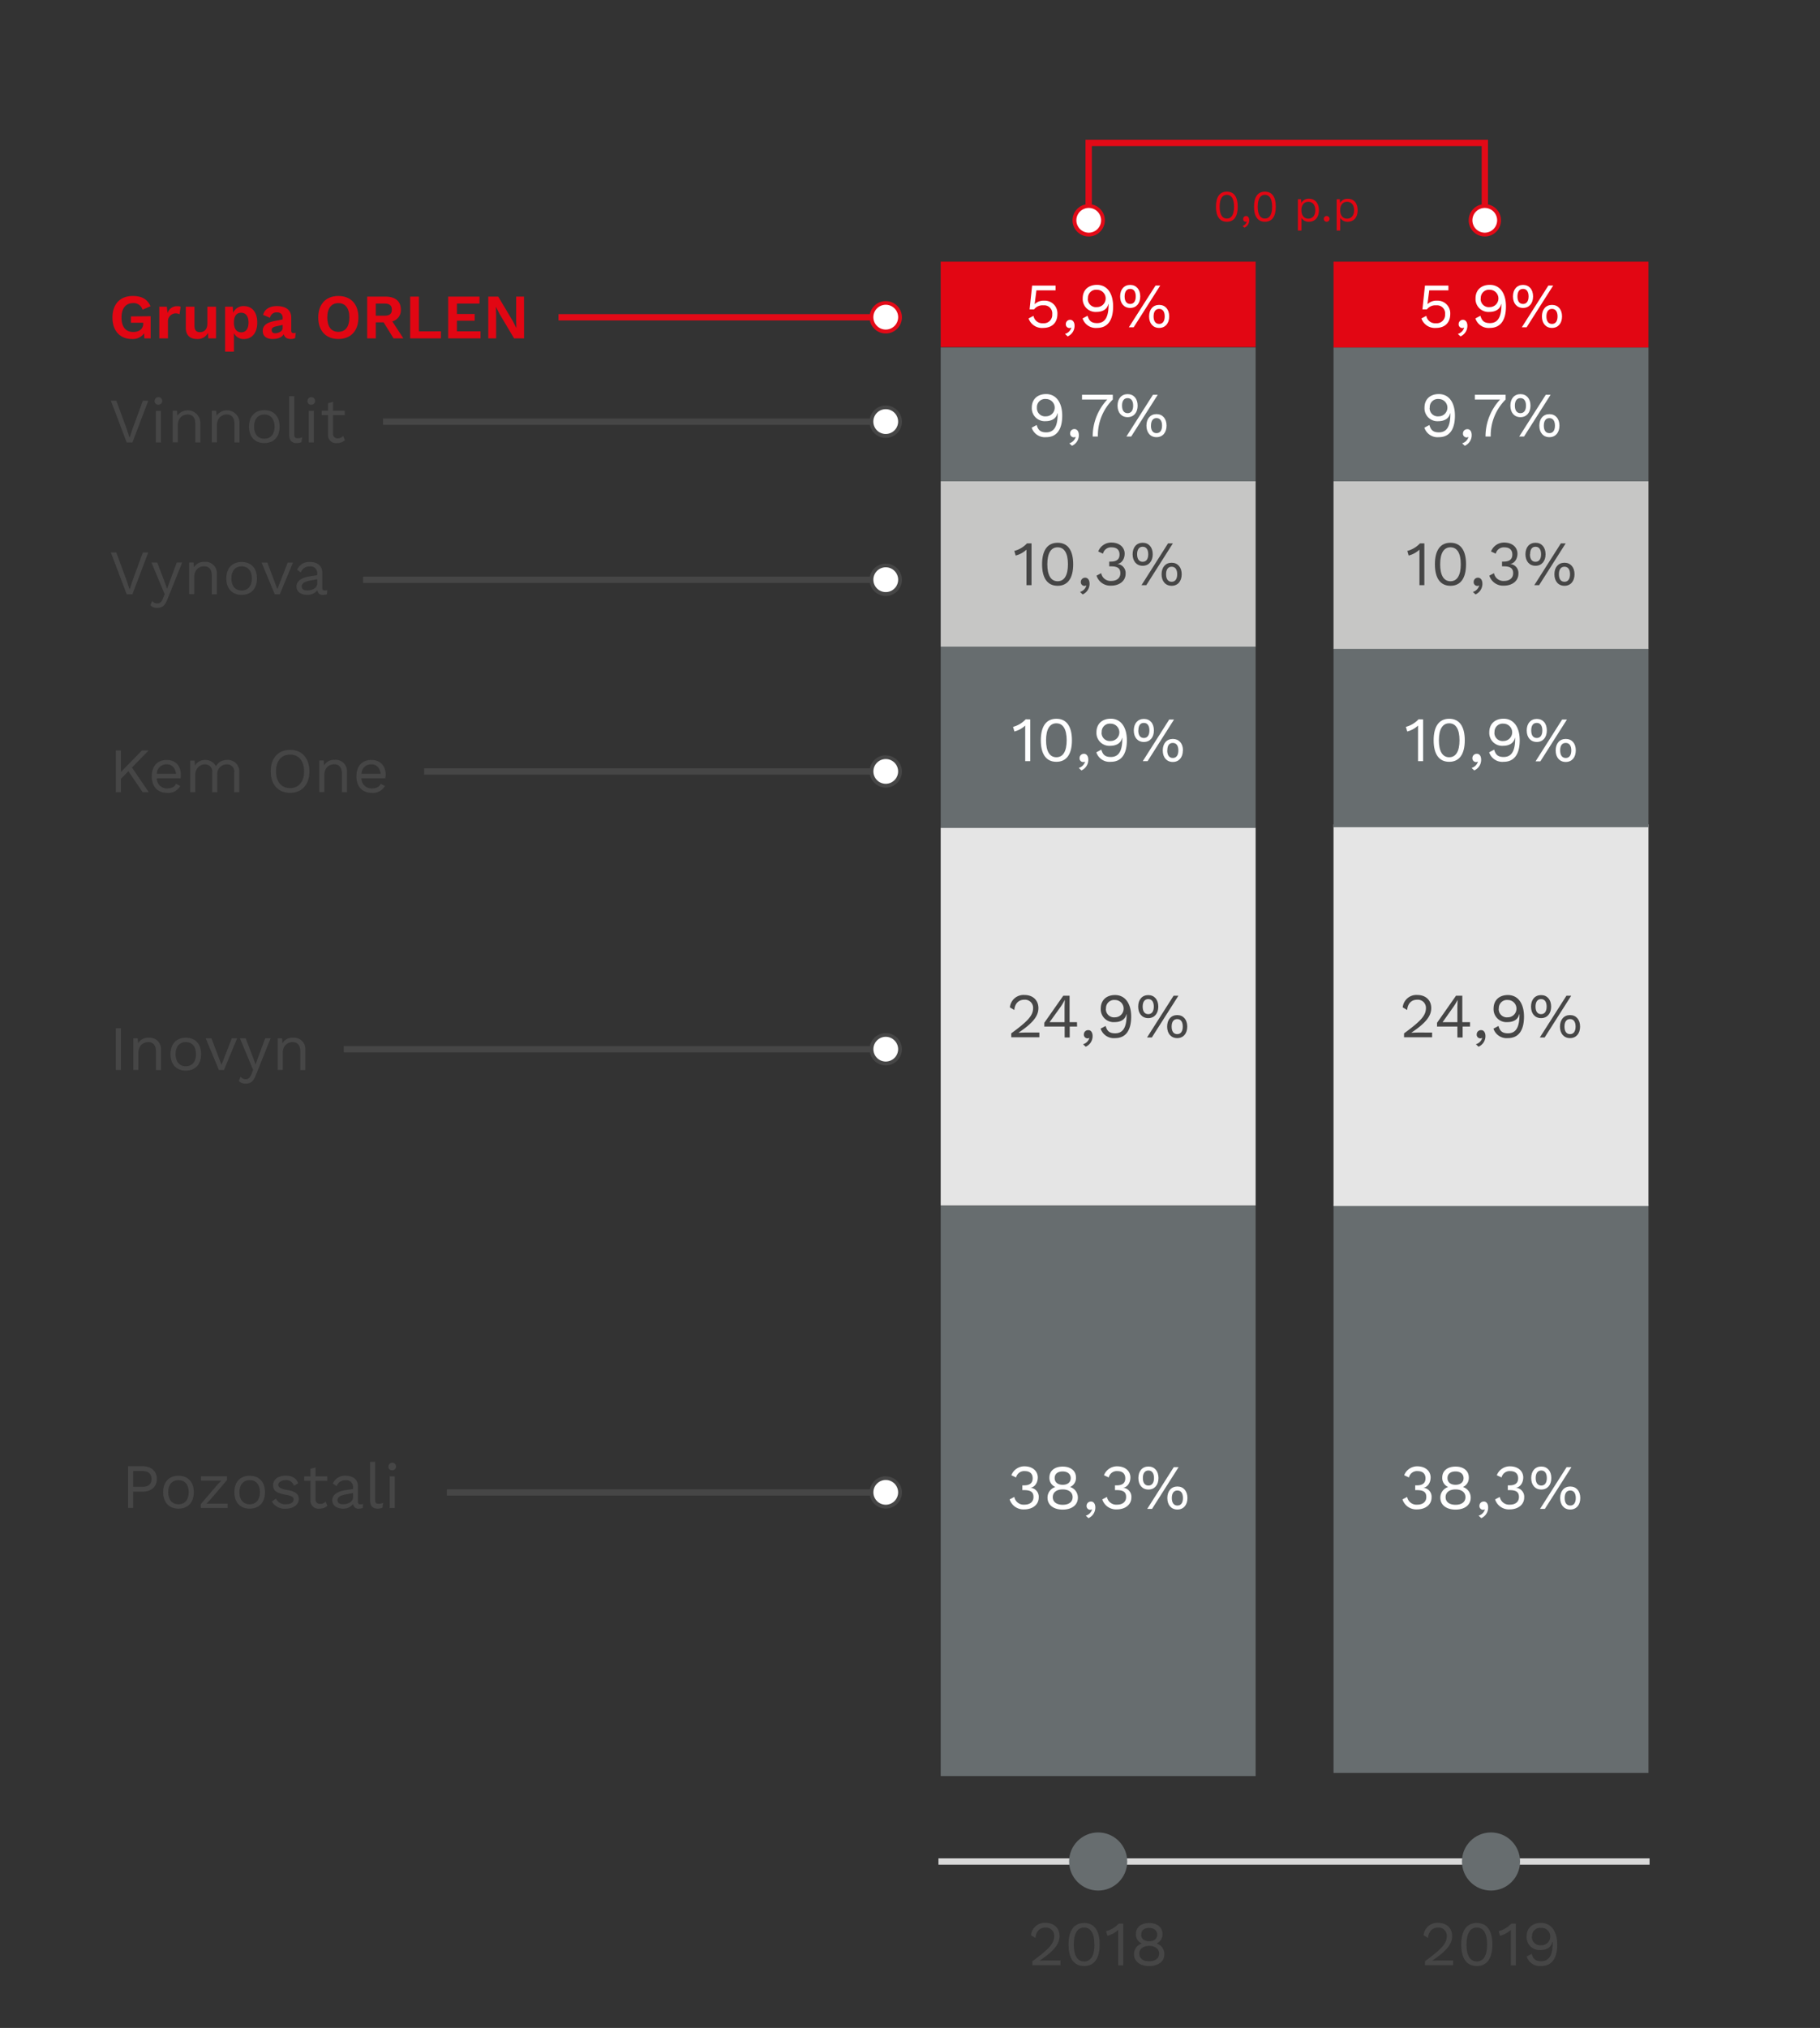 <?xml version="1.0" encoding="UTF-8"?> <svg xmlns="http://www.w3.org/2000/svg" viewBox="0 0 575.7 641.31"><rect x="0" y="0" width="575.7" height="641.31" fill="#333333" stroke="none"/><defs><style>.cls-1{fill:#464646;}.cls-10,.cls-2,.cls-8{fill:none;stroke-miterlimit:10;stroke-width:2px;}.cls-2{stroke:#d9d9d9;}.cls-3{fill:#676d6f;}.cls-4{fill:#e5e5e5;}.cls-5{fill:#c6c6c5;}.cls-6{fill:#e20613;}.cls-7{fill:#fff;}.cls-8{stroke:#e20a17;}.cls-9{fill:#e20a17;}.cls-10{stroke:#464646;}</style></defs><g id="Layer_2" data-name="Layer 2"><path class="cls-1" d="M326.55,620.23c5.28-3.88,6.92-5.63,6.92-8a2.57,2.57,0,0,0-2.8-2.65c-1.82,0-3,1.28-3.14,3.27l-1.4-.85a4.33,4.33,0,0,1,4.6-3.92c2.7,0,4.42,1.7,4.42,4.15s-1.6,4.66-6.32,7.8v0c.44,0,1.58-.06,2-.06h4.62v1.5h-8.88Z"></path><path class="cls-1" d="M338,614.93c0-4.43,1.72-6.81,4.92-6.81s4.92,2.38,4.92,6.81-1.72,6.8-4.92,6.8S338,619.35,338,614.93Zm8.18,0c0-3.49-1.14-5.37-3.26-5.37s-3.26,1.88-3.26,5.37,1.14,5.36,3.26,5.36S346.21,618.41,346.21,614.93Z"></path><path class="cls-1" d="M355.31,608.32v13.21h-1.6v-9.68c0-.45,0-1,0-1.55a7.65,7.65,0,0,1-3.42,1.86l-.42-1.46a8.39,8.39,0,0,0,4-2.38Z"></path><path class="cls-1" d="M367.71,611.6a3.1,3.1,0,0,1-1.86,3v0a3.48,3.48,0,0,1,2.46,3.38c0,2.3-1.9,3.76-4.8,3.76s-4.8-1.46-4.8-3.76a3.49,3.49,0,0,1,2.48-3.38v0a3.1,3.1,0,0,1-1.88-3c0-2.14,1.66-3.46,4.2-3.46S367.71,609.46,367.71,611.6Zm-1.06,6.21c0-1.52-1.24-2.44-3.14-2.44s-3.14.92-3.14,2.44,1.22,2.42,3.14,2.42S366.65,619.31,366.65,617.81Zm-5.68-6c0,1.29,1,2.09,2.54,2.09s2.54-.8,2.54-2.09-1-2.13-2.54-2.13S361,610.42,361,611.77Z"></path><line class="cls-2" x1="296.85" y1="588.68" x2="521.79" y2="588.68"></line><path class="cls-1" d="M450.74,620.23c5.28-3.88,6.92-5.63,6.92-8a2.57,2.57,0,0,0-2.8-2.65c-1.82,0-3,1.28-3.14,3.27l-1.4-.85a4.33,4.33,0,0,1,4.6-3.92c2.7,0,4.42,1.7,4.42,4.15s-1.6,4.66-6.32,7.8v0c.44,0,1.58-.06,2-.06h4.62v1.5h-8.88Z"></path><path class="cls-1" d="M462.22,614.93c0-4.43,1.72-6.81,4.92-6.81s4.92,2.38,4.92,6.81-1.72,6.8-4.92,6.8S462.22,619.35,462.22,614.93Zm8.18,0c0-3.49-1.14-5.37-3.26-5.37s-3.26,1.88-3.26,5.37,1.14,5.36,3.26,5.36S470.4,618.41,470.4,614.93Z"></path><path class="cls-1" d="M479.5,608.32v13.21h-1.6v-9.68c0-.45,0-1,0-1.55a7.65,7.65,0,0,1-3.42,1.86l-.42-1.46a8.39,8.39,0,0,0,4-2.38Z"></path><path class="cls-1" d="M492.58,614.93c0,4.42-1.76,6.8-5.08,6.8a4.38,4.38,0,0,1-4.58-3l1.58-.84c.42,1.38,1,2.32,3,2.32,2.76,0,3.64-2.3,3.64-5.84v-.18H491c-.42,1.92-2.2,2.48-3.68,2.48a4.08,4.08,0,0,1-4.42-4.29c0-2.62,1.76-4.28,4.54-4.28C490.8,608.12,492.58,610.92,492.58,614.93Zm-8-2.5a2.58,2.58,0,0,0,2.88,2.72,2.75,2.75,0,1,0,0-5.49A2.58,2.58,0,0,0,484.62,612.43Z"></path><circle class="cls-3" cx="347.37" cy="588.68" r="9.19"></circle><circle class="cls-3" cx="471.63" cy="588.68" r="9.19"></circle><rect class="cls-3" x="297.56" y="109.89" width="99.62" height="42.31"></rect><rect class="cls-3" x="297.56" y="381.39" width="99.62" height="180.27"></rect><rect class="cls-4" x="297.56" y="261.75" width="99.62" height="119.5"></rect><rect class="cls-3" x="297.56" y="204.49" width="99.62" height="57.26"></rect><rect class="cls-5" x="297.56" y="152.21" width="99.62" height="52.28"></rect><rect class="cls-6" x="297.56" y="82.75" width="99.62" height="27.01"></rect><rect class="cls-3" x="421.82" y="380.86" width="99.62" height="179.81"></rect><rect class="cls-4" x="421.82" y="260.71" width="99.62" height="120.68"></rect><rect class="cls-3" x="421.82" y="205.02" width="99.62" height="56.57"></rect><rect class="cls-5" x="421.82" y="152.21" width="99.62" height="53"></rect><rect class="cls-3" x="421.82" y="109.89" width="99.62" height="42.31"></rect><rect class="cls-6" x="421.82" y="82.75" width="99.62" height="27.14"></rect><path class="cls-7" d="M325.89,227.5v13.21h-1.6V231c0-.44,0-1,0-1.55a7.67,7.67,0,0,1-3.42,1.87l-.42-1.46a8.42,8.42,0,0,0,4-2.39Z"></path><path class="cls-7" d="M329.23,234.11c0-4.42,1.72-6.81,4.92-6.81s4.92,2.39,4.92,6.81-1.72,6.8-4.92,6.8S329.23,238.53,329.23,234.11Zm8.18,0c0-3.48-1.14-5.37-3.26-5.37s-3.26,1.89-3.26,5.37,1.14,5.36,3.26,5.36S337.41,237.59,337.41,234.11Z"></path><path class="cls-7" d="M344.25,240.25a3.64,3.64,0,0,1-2.18,3.38l-.84-.78a2.89,2.89,0,0,0,2-2l-.08,0a.82.82,0,0,1-.56.14,1.16,1.16,0,0,1-1.1-1.26,1.33,1.33,0,0,1,1.3-1.34C343.69,238.31,344.25,239.11,344.25,240.25Z"></path><path class="cls-7" d="M356.45,234.11c0,4.42-1.76,6.8-5.08,6.8a4.38,4.38,0,0,1-4.58-3l1.58-.84c.42,1.38,1,2.32,3,2.32,2.76,0,3.64-2.3,3.64-5.84v-.18h-.08c-.42,1.92-2.2,2.48-3.68,2.48a4.08,4.08,0,0,1-4.42-4.28c0-2.62,1.76-4.29,4.54-4.29C354.67,227.3,356.45,230.1,356.45,234.11Zm-8-2.5a2.58,2.58,0,0,0,2.88,2.72,2.74,2.74,0,1,0,0-5.48A2.57,2.57,0,0,0,348.49,231.61Z"></path><path class="cls-7" d="M365,231c0,2.2-1.24,3.64-3.18,3.64s-3.18-1.44-3.18-3.64,1.24-3.65,3.18-3.65S365,228.74,365,231Zm-4.94,0c0,1.5.62,2.38,1.76,2.38s1.76-.88,1.76-2.38-.62-2.39-1.76-2.39S360.09,229.44,360.09,231Zm9.78-3.45h1.52L363,240.71h-1.52Zm4.32,9.77c0,2.2-1.24,3.64-3.18,3.64s-3.18-1.44-3.18-3.64,1.24-3.64,3.18-3.64S374.19,235.07,374.19,237.27Zm-4.94,0c0,1.5.62,2.38,1.76,2.38s1.76-.88,1.76-2.38-.62-2.38-1.76-2.38S369.25,235.77,369.25,237.27Z"></path><path class="cls-7" d="M450.15,227.5v13.21h-1.6V231c0-.44,0-1,0-1.55a7.67,7.67,0,0,1-3.42,1.87l-.42-1.46a8.42,8.42,0,0,0,4-2.39Z"></path><path class="cls-7" d="M453.49,234.11c0-4.42,1.72-6.81,4.92-6.81s4.92,2.39,4.92,6.81-1.72,6.8-4.92,6.8S453.49,238.53,453.49,234.11Zm8.18,0c0-3.48-1.14-5.37-3.26-5.37s-3.26,1.89-3.26,5.37,1.14,5.36,3.26,5.36S461.67,237.59,461.67,234.11Z"></path><path class="cls-7" d="M468.51,240.25a3.64,3.64,0,0,1-2.18,3.38l-.84-.78a2.89,2.89,0,0,0,2-2l-.08,0a.82.82,0,0,1-.56.14,1.16,1.16,0,0,1-1.1-1.26,1.33,1.33,0,0,1,1.3-1.34C468,238.31,468.51,239.11,468.51,240.25Z"></path><path class="cls-7" d="M480.71,234.11c0,4.42-1.76,6.8-5.08,6.8a4.38,4.38,0,0,1-4.58-3l1.58-.84c.42,1.38,1,2.32,3,2.32,2.76,0,3.64-2.3,3.64-5.84v-.18h-.08c-.42,1.92-2.2,2.48-3.68,2.48a4.08,4.08,0,0,1-4.42-4.28c0-2.62,1.76-4.29,4.54-4.29C478.93,227.3,480.71,230.1,480.71,234.11Zm-8-2.5a2.58,2.58,0,0,0,2.88,2.72,2.74,2.74,0,1,0,0-5.48A2.57,2.57,0,0,0,472.75,231.61Z"></path><path class="cls-7" d="M489.29,231c0,2.2-1.24,3.64-3.18,3.64s-3.18-1.44-3.18-3.64,1.24-3.65,3.18-3.65S489.29,228.74,489.29,231Zm-4.94,0c0,1.5.62,2.38,1.76,2.38s1.76-.88,1.76-2.38-.62-2.39-1.76-2.39S484.35,229.44,484.35,231Zm9.78-3.45h1.52l-8.4,13.21h-1.52Zm4.32,9.77c0,2.2-1.24,3.64-3.18,3.64s-3.18-1.44-3.18-3.64,1.24-3.64,3.18-3.64S498.45,235.07,498.45,237.27Zm-4.94,0c0,1.5.62,2.38,1.76,2.38s1.76-.88,1.76-2.38-.62-2.38-1.76-2.38S493.51,235.77,493.51,237.27Z"></path><path class="cls-1" d="M326.29,171.84v13.21h-1.6v-9.69c0-.44,0-1,0-1.54a7.75,7.75,0,0,1-3.42,1.86l-.42-1.46a8.39,8.39,0,0,0,4-2.38Z"></path><path class="cls-1" d="M329.63,178.44c0-4.42,1.72-6.8,4.92-6.8s4.92,2.38,4.92,6.8-1.72,6.81-4.92,6.81S329.63,182.86,329.63,178.44Zm8.18,0c0-3.48-1.14-5.36-3.26-5.36s-3.26,1.88-3.26,5.36,1.14,5.37,3.26,5.37S337.81,181.92,337.81,178.44Z"></path><path class="cls-1" d="M344.65,184.59a3.64,3.64,0,0,1-2.18,3.38l-.84-.78a2.89,2.89,0,0,0,2-2l-.08-.05a.76.76,0,0,1-.56.15,1.17,1.17,0,0,1-1.1-1.27,1.33,1.33,0,0,1,1.3-1.33C344.09,182.65,344.65,183.44,344.65,184.59Z"></path><path class="cls-1" d="M355.75,175.08c0,1.88-1.16,3.26-2.48,3.26v0a2.86,2.86,0,0,1,2.78,3.12c0,2.15-1.82,3.75-4.64,3.75a4.57,4.57,0,0,1-4.56-3.17l1.48-.78a3,3,0,0,0,3.2,2.45c1.86,0,2.88-1.05,2.86-2.45,0-1.62-1-2.16-3-2.16h-.52v-1.5h.52c1.78,0,2.72-.7,2.74-2.18s-.86-2.32-2.44-2.32a2.6,2.6,0,0,0-2.8,2l-1.5-.7a4.4,4.4,0,0,1,4.28-2.82C354.33,171.64,355.75,173.26,355.75,175.08Z"></path><path class="cls-1" d="M364.63,175.28c0,2.2-1.24,3.64-3.18,3.64s-3.18-1.44-3.18-3.64,1.24-3.64,3.18-3.64S364.63,173.08,364.63,175.28Zm-4.94,0c0,1.5.62,2.38,1.76,2.38s1.76-.88,1.76-2.38-.62-2.38-1.76-2.38S359.69,173.78,359.69,175.28Zm9.78-3.44H371l-8.4,13.21h-1.52Zm4.32,9.76c0,2.21-1.24,3.65-3.18,3.65s-3.18-1.44-3.18-3.65,1.24-3.64,3.18-3.64S373.79,179.4,373.79,181.6Zm-4.94,0c0,1.5.62,2.38,1.76,2.38s1.76-.88,1.76-2.38-.62-2.38-1.76-2.38S368.85,180.1,368.85,181.6Z"></path><path class="cls-1" d="M450.55,171.84v13.21H449v-9.69c0-.44,0-1,0-1.54a7.75,7.75,0,0,1-3.42,1.86l-.42-1.46a8.39,8.39,0,0,0,4-2.38Z"></path><path class="cls-1" d="M453.89,178.44c0-4.42,1.72-6.8,4.92-6.8s4.92,2.38,4.92,6.8-1.72,6.81-4.92,6.81S453.89,182.86,453.89,178.44Zm8.18,0c0-3.48-1.14-5.36-3.26-5.36s-3.26,1.88-3.26,5.36,1.14,5.37,3.26,5.37S462.07,181.92,462.07,178.44Z"></path><path class="cls-1" d="M468.91,184.59a3.64,3.64,0,0,1-2.18,3.38l-.84-.78a2.89,2.89,0,0,0,2-2l-.08-.05a.76.76,0,0,1-.56.15,1.17,1.17,0,0,1-1.1-1.27,1.33,1.33,0,0,1,1.3-1.33C468.35,182.65,468.91,183.44,468.91,184.59Z"></path><path class="cls-1" d="M480,175.08c0,1.88-1.16,3.26-2.48,3.26v0a2.86,2.86,0,0,1,2.78,3.12c0,2.15-1.82,3.75-4.64,3.75a4.57,4.57,0,0,1-4.56-3.17l1.48-.78a3,3,0,0,0,3.2,2.45c1.86,0,2.88-1.05,2.86-2.45,0-1.62-1-2.16-3-2.16h-.52v-1.5h.52c1.78,0,2.72-.7,2.74-2.18s-.86-2.32-2.44-2.32a2.6,2.6,0,0,0-2.8,2l-1.5-.7a4.4,4.4,0,0,1,4.28-2.82C478.59,171.64,480,173.26,480,175.08Z"></path><path class="cls-1" d="M488.89,175.28c0,2.2-1.24,3.64-3.18,3.64s-3.18-1.44-3.18-3.64,1.24-3.64,3.18-3.64S488.89,173.08,488.89,175.28Zm-4.94,0c0,1.5.62,2.38,1.76,2.38s1.76-.88,1.76-2.38-.62-2.38-1.76-2.38S484,173.78,484,175.28Zm9.78-3.44h1.52l-8.4,13.21h-1.52Zm4.32,9.76c0,2.21-1.24,3.65-3.18,3.65s-3.18-1.44-3.18-3.65,1.24-3.64,3.18-3.64S498.05,179.4,498.05,181.6Zm-4.94,0c0,1.5.62,2.38,1.76,2.38s1.76-.88,1.76-2.38-.62-2.38-1.76-2.38S493.11,180.1,493.11,181.6Z"></path><path class="cls-7" d="M336,131.44c0,4.42-1.76,6.81-5.08,6.81a4.38,4.38,0,0,1-4.58-3l1.58-.85c.42,1.39,1,2.33,3,2.33,2.76,0,3.64-2.31,3.64-5.85v-.18h-.08c-.42,1.92-2.2,2.48-3.68,2.48a4.08,4.08,0,0,1-4.42-4.28c0-2.62,1.76-4.28,4.54-4.28C334.18,124.64,336,127.44,336,131.44Zm-8-2.5a2.58,2.58,0,0,0,2.88,2.72,2.74,2.74,0,1,0,0-5.48A2.58,2.58,0,0,0,328,128.94Z"></path><path class="cls-7" d="M341.26,137.59a3.64,3.64,0,0,1-2.18,3.38l-.84-.78a2.89,2.89,0,0,0,2-2l-.08-.05a.76.76,0,0,1-.56.15,1.17,1.17,0,0,1-1.1-1.27,1.33,1.33,0,0,1,1.3-1.33C340.7,135.65,341.26,136.44,341.26,137.59Z"></path><path class="cls-7" d="M352,124.84v1.5a16,16,0,0,0-4.72,11.71h-1.64a17.07,17.07,0,0,1,4.62-11.71h-8v-1.5Z"></path><path class="cls-7" d="M359.86,128.28c0,2.2-1.24,3.64-3.18,3.64s-3.18-1.44-3.18-3.64,1.24-3.64,3.18-3.64S359.86,126.08,359.86,128.28Zm-4.94,0c0,1.5.62,2.38,1.76,2.38s1.76-.88,1.76-2.38-.62-2.38-1.76-2.38S354.92,126.78,354.92,128.28Zm9.78-3.44h1.52l-8.4,13.21H356.3ZM369,134.6c0,2.21-1.24,3.65-3.18,3.65s-3.18-1.44-3.18-3.65,1.24-3.64,3.18-3.64S369,132.4,369,134.6Zm-4.94,0c0,1.5.62,2.38,1.76,2.38s1.76-.88,1.76-2.38-.62-2.38-1.76-2.38S364.08,133.1,364.08,134.6Z"></path><path class="cls-7" d="M460.22,131.44c0,4.43-1.76,6.81-5.08,6.81a4.38,4.38,0,0,1-4.58-3l1.58-.85c.42,1.39,1,2.33,3,2.33,2.76,0,3.64-2.3,3.64-5.85v-.17h-.08c-.42,1.92-2.2,2.48-3.68,2.48a4.08,4.08,0,0,1-4.42-4.29c0-2.62,1.76-4.28,4.54-4.28C458.44,124.64,460.22,127.44,460.22,131.44Zm-8-2.5a2.58,2.58,0,0,0,2.88,2.72,2.74,2.74,0,1,0,0-5.48A2.58,2.58,0,0,0,452.26,128.94Z"></path><path class="cls-7" d="M465.52,137.59a3.64,3.64,0,0,1-2.18,3.38l-.84-.78a2.89,2.89,0,0,0,2-2l-.08,0a.82.82,0,0,1-.56.14,1.17,1.17,0,0,1-1.1-1.27,1.33,1.33,0,0,1,1.3-1.33C465,135.65,465.52,136.45,465.52,137.59Z"></path><path class="cls-7" d="M476.26,124.84v1.5a16,16,0,0,0-4.72,11.71H469.9a17.09,17.09,0,0,1,4.62-11.71h-8v-1.5Z"></path><path class="cls-7" d="M484.12,128.28c0,2.2-1.24,3.64-3.18,3.64s-3.18-1.44-3.18-3.64,1.24-3.64,3.18-3.64S484.12,126.08,484.12,128.28Zm-4.94,0c0,1.5.62,2.38,1.76,2.38s1.76-.88,1.76-2.38-.62-2.38-1.76-2.38S479.18,126.78,479.18,128.28Zm9.78-3.44h1.52l-8.4,13.21h-1.52Zm4.32,9.77c0,2.2-1.24,3.64-3.18,3.64s-3.18-1.44-3.18-3.64,1.24-3.64,3.18-3.64S493.28,132.4,493.28,134.61Zm-4.94,0c0,1.5.62,2.37,1.76,2.37s1.76-.87,1.76-2.37-.62-2.38-1.76-2.38S488.34,133.1,488.34,134.61Z"></path><path class="cls-7" d="M334.48,99.3c0,2.74-1.7,4.4-4.52,4.4a4.47,4.47,0,0,1-4.6-3l1.56-.82a2.79,2.79,0,0,0,3,2.34,2.64,2.64,0,0,0,2.92-2.82,2.55,2.55,0,0,0-2.8-2.84,3.34,3.34,0,0,0-2.94,1.28h-1.42l.8-7.52h7.42v1.5h-6.06L327.3,96l0,.18h0a4,4,0,0,1,3-1.1A4,4,0,0,1,334.48,99.3Z"></path><path class="cls-7" d="M339.9,103a3.64,3.64,0,0,1-2.18,3.38l-.84-.78a2.89,2.89,0,0,0,2-2l-.08,0a.82.82,0,0,1-.56.14,1.16,1.16,0,0,1-1.1-1.26,1.33,1.33,0,0,1,1.3-1.34C339.34,101.1,339.9,101.9,339.9,103Z"></path><path class="cls-7" d="M352.1,96.9c0,4.42-1.76,6.8-5.08,6.8a4.38,4.38,0,0,1-4.58-3l1.58-.84c.42,1.38,1,2.32,3,2.32,2.76,0,3.64-2.3,3.64-5.84v-.18h-.08c-.42,1.92-2.2,2.48-3.68,2.48a4.08,4.08,0,0,1-4.42-4.28c0-2.62,1.76-4.28,4.54-4.28C350.32,90.1,352.1,92.9,352.1,96.9Zm-8-2.5A2.58,2.58,0,0,0,347,97.12a2.74,2.74,0,1,0,0-5.48A2.58,2.58,0,0,0,344.14,94.4Z"></path><path class="cls-7" d="M360.68,93.74c0,2.2-1.24,3.64-3.18,3.64s-3.18-1.44-3.18-3.64,1.24-3.64,3.18-3.64S360.68,91.54,360.68,93.74Zm-4.94,0c0,1.5.62,2.38,1.76,2.38s1.76-.88,1.76-2.38-.62-2.38-1.76-2.38S355.74,92.24,355.74,93.74Zm9.78-3.44H367l-8.4,13.2h-1.52Zm4.32,9.76c0,2.2-1.24,3.64-3.18,3.64s-3.18-1.44-3.18-3.64,1.24-3.64,3.18-3.64S369.84,97.86,369.84,100.06Zm-4.94,0c0,1.5.62,2.38,1.76,2.38s1.76-.88,1.76-2.38-.62-2.38-1.76-2.38S364.9,98.56,364.9,100.06Z"></path><path class="cls-7" d="M458.74,99.3c0,2.74-1.7,4.4-4.52,4.4a4.47,4.47,0,0,1-4.6-3l1.56-.82a2.79,2.79,0,0,0,3,2.34,2.64,2.64,0,0,0,2.92-2.82,2.55,2.55,0,0,0-2.8-2.84,3.34,3.34,0,0,0-2.94,1.28h-1.42l.8-7.52h7.42v1.5h-6.06L451.56,96l0,.18h0a4,4,0,0,1,3-1.1A4,4,0,0,1,458.74,99.3Z"></path><path class="cls-7" d="M464.16,103a3.64,3.64,0,0,1-2.18,3.38l-.84-.78a2.89,2.89,0,0,0,2-2l-.08,0a.82.82,0,0,1-.56.14,1.16,1.16,0,0,1-1.1-1.26,1.33,1.33,0,0,1,1.3-1.34C463.6,101.1,464.16,101.9,464.16,103Z"></path><path class="cls-7" d="M476.36,96.9c0,4.42-1.76,6.8-5.08,6.8a4.38,4.38,0,0,1-4.58-3l1.58-.84c.42,1.38,1,2.32,3,2.32,2.76,0,3.64-2.3,3.64-5.84v-.18h-.08c-.42,1.92-2.2,2.48-3.68,2.48a4.08,4.08,0,0,1-4.42-4.28c0-2.62,1.76-4.28,4.54-4.28C474.58,90.1,476.36,92.9,476.36,96.9Zm-8-2.5a2.58,2.58,0,0,0,2.88,2.72,2.74,2.74,0,1,0,0-5.48A2.58,2.58,0,0,0,468.4,94.4Z"></path><path class="cls-7" d="M484.94,93.74c0,2.2-1.24,3.64-3.18,3.64s-3.18-1.44-3.18-3.64,1.24-3.64,3.18-3.64S484.94,91.54,484.94,93.74Zm-4.94,0c0,1.5.62,2.38,1.76,2.38s1.76-.88,1.76-2.38-.62-2.38-1.76-2.38S480,92.24,480,93.74Zm9.78-3.44h1.52l-8.4,13.2h-1.52Zm4.32,9.76c0,2.2-1.24,3.64-3.18,3.64s-3.18-1.44-3.18-3.64,1.24-3.64,3.18-3.64S494.1,97.86,494.1,100.06Zm-4.94,0c0,1.5.62,2.38,1.76,2.38s1.76-.88,1.76-2.38-.62-2.38-1.76-2.38S489.16,98.56,489.16,100.06Z"></path><line class="cls-8" x1="280.44" y1="100.34" x2="176.67" y2="100.34"></line><circle class="cls-7" cx="280.18" cy="100.34" r="4.51"></circle><path class="cls-9" d="M280.18,95.22a5.12,5.12,0,1,0,5.12,5.12,5.13,5.13,0,0,0-5.12-5.12Zm0,9a3.92,3.92,0,1,1,3.92-3.91,3.92,3.92,0,0,1-3.92,3.91Z"></path><path class="cls-6" d="M47.65,100v7h-2l-.06-1.58a4.4,4.4,0,0,1-3.9,1.78c-3.62,0-6.12-2.48-6.12-6.78S38.05,93.6,42,93.6c2.86,0,4.58,1,5.62,3.24l-2.54,1.1a2.87,2.87,0,0,0-3-2.08c-2.26,0-3.64,1.6-3.64,4.54s1.26,4.58,3.7,4.58c1.78,0,3.16-.86,3.16-2.62v-.3H41.41v-2Z"></path><path class="cls-6" d="M57.13,97l-.34,2.4a2.48,2.48,0,0,0-3.66,2.4V107H50.39V97h2.38L53,99a3.08,3.08,0,0,1,3.1-2.16A2.29,2.29,0,0,1,57.13,97Z"></path><path class="cls-6" d="M68.33,97v10H65.89l-.1-1.72a3.6,3.6,0,0,1-3.5,1.92c-2,0-3.52-1-3.52-3.58V97h2.74v5.92c0,1.62.66,2.12,1.74,2.12,1.3,0,2.34-.82,2.34-2.68V97Z"></path><path class="cls-6" d="M81.37,102c0,3.28-1.64,5.22-4.28,5.22A3.38,3.38,0,0,1,74,105.34v5.86H71.21V97h2.42l.1,1.94a3.53,3.53,0,0,1,3.36-2.14C79.75,96.8,81.37,98.72,81.37,102Zm-2.76,0c0-2-.88-3.1-2.34-3.1S74,100,74,101.9v.2c0,1.9.88,3,2.32,3S78.61,104,78.61,102Z"></path><path class="cls-6" d="M93.55,105.26l-.2,1.66a2.9,2.9,0,0,1-1.3.28c-1.2,0-2-.42-2.3-1.5-.6,1-1.86,1.5-3.54,1.5-1.9,0-3.1-.88-3.1-2.56s1.22-2.66,3.9-3.16l2.4-.46v-.48a1.59,1.59,0,0,0-1.7-1.74,2.07,2.07,0,0,0-2.3,1.7l-2.18-.92c.42-1.7,1.92-2.78,4.36-2.78,2.78,0,4.54,1.2,4.54,3.68v4.1c0,.52.22.76.74.76A2.44,2.44,0,0,0,93.55,105.26Zm-4.14-1.52v-1l-2.14.48c-.88.2-1.34.52-1.34,1.18s.42,1,1.14,1C88.11,105.34,89.41,104.8,89.41,103.74Z"></path><path class="cls-6" d="M113.37,100.4c0,4.24-2.42,6.8-6.34,6.8s-6.36-2.56-6.36-6.8,2.44-6.8,6.36-6.8S113.37,96.16,113.37,100.4Zm-9.84,0c0,2.94,1.28,4.54,3.5,4.54s3.48-1.6,3.48-4.54-1.28-4.54-3.48-4.54S103.53,97.46,103.53,100.4Z"></path><path class="cls-6" d="M121.35,101.94h-2.48V107h-2.72V93.8H122c3,0,4.8,1.48,4.8,4.08a3.67,3.67,0,0,1-2.7,3.76l3.48,5.36h-3.1Zm-2.48-2.1h2.74c1.6,0,2.34-.6,2.34-1.92S123.21,96,121.61,96h-2.74Z"></path><path class="cls-6" d="M139.47,104.78V107h-9.72V93.8h2.76v11Z"></path><path class="cls-6" d="M152,104.78V107H141.77V93.8h9.9V96h-7.14V99.3h5.62v2.12h-5.62v3.36Z"></path><path class="cls-6" d="M165.77,107h-3.16L158,99.24,156.85,97h0l.08,2.34V107h-2.48V93.8h3.14l4.62,7.74,1.14,2.24h0l-.08-2.34V93.8h2.48Z"></path><line class="cls-10" x1="280.44" y1="133.35" x2="121.16" y2="133.35"></line><path class="cls-7" d="M280.18,128.84a4.52,4.52,0,1,1-4.51,4.51A4.51,4.51,0,0,1,280.18,128.84Z"></path><path class="cls-1" d="M280.18,128.24a5.12,5.12,0,1,0,5.12,5.11,5.12,5.12,0,0,0-5.12-5.11Zm0,9a3.92,3.92,0,1,1,3.91-3.92,3.92,3.92,0,0,1-3.91,3.92Z"></path><path class="cls-1" d="M41.89,139.92H40.07l-5-13.21h1.72l3.36,9.13.84,2.62.84-2.6,3.36-9.15h1.72Z"></path><path class="cls-1" d="M48.91,126.79a1.2,1.2,0,1,1,1.2,1.2A1.13,1.13,0,0,1,48.91,126.79Zm2,13.13h-1.6v-10h1.6Z"></path><path class="cls-1" d="M63.39,133.52v6.4h-1.6v-5.84c0-2.23-1.08-3-2.46-3s-3.1.92-3.1,3.49v5.32h-1.6v-10H56l.1,1.57a4,4,0,0,1,7.26,2Z"></path><path class="cls-1" d="M75.77,133.52v6.4h-1.6v-5.84c0-2.23-1.08-3-2.46-3s-3.1.92-3.1,3.49v5.32H67v-10h1.4l.1,1.57a4,4,0,0,1,7.26,2Z"></path><path class="cls-1" d="M88.45,134.92c0,3.24-1.82,5.2-4.84,5.2s-4.84-2-4.84-5.2,1.82-5.21,4.84-5.21S88.45,131.67,88.45,134.92Zm-8.08,0c0,2.38,1.22,3.82,3.24,3.82s3.24-1.44,3.24-3.82-1.22-3.83-3.24-3.83S80.37,132.53,80.37,134.92Z"></path><path class="cls-1" d="M93.07,137.24c0,1,.26,1.34,1.08,1.34a3.57,3.57,0,0,0,1.46-.28l-.26,1.54a3.9,3.9,0,0,1-1.48.28c-1.62,0-2.4-.86-2.4-2.68V125.31h1.6Z"></path><path class="cls-1" d="M97.27,126.79a1.2,1.2,0,1,1,1.2,1.2A1.13,1.13,0,0,1,97.27,126.79Zm2,13.13h-1.6v-10h1.6Z"></path><path class="cls-1" d="M109.11,139.22a3.73,3.73,0,0,1-2.58.9,2.51,2.51,0,0,1-2.78-2.68v-6.15h-2v-1.38h2v-2.4l1.6-.44v2.84h3.7v1.38h-3.7v5.87a1.36,1.36,0,0,0,1.5,1.46,2.28,2.28,0,0,0,1.7-.74Z"></path><line class="cls-10" x1="280.44" y1="243.97" x2="134.16" y2="243.97"></line><circle class="cls-7" cx="280.18" cy="243.97" r="4.51"></circle><path class="cls-1" d="M280.18,238.86A5.11,5.11,0,1,0,285.3,244a5.11,5.11,0,0,0-5.12-5.11Zm0,9a3.91,3.91,0,1,1,3.91-3.91,3.92,3.92,0,0,1-3.91,3.91Z"></path><path class="cls-1" d="M40.61,243.89l-2.36,2.4v4.24h-1.6v-13.2h1.6v6.8l6.64-6.8H47l-5.26,5.38,5.32,7.82H45.13Z"></path><path class="cls-1" d="M57.13,246.13H49.59a3.17,3.17,0,0,0,3.26,3.2c1.46,0,2.46-.52,2.82-1.48l1.34.7a4.28,4.28,0,0,1-4.16,2.18c-3,0-4.84-2-4.84-5.2s1.7-5.2,4.72-5.2,4.48,2.1,4.48,4.68A7.87,7.87,0,0,1,57.13,246.13Zm-7.52-1.42h6.06c-.22-1.84-1.24-3-2.94-3A3,3,0,0,0,49.61,244.71Z"></path><path class="cls-1" d="M75.69,244.13v6.4h-1.6v-6.24a2.24,2.24,0,0,0-2.36-2.56,3,3,0,0,0-3,3.32v5.48h-1.6v-6.24a2.24,2.24,0,0,0-2.36-2.56c-1.32,0-3,1-3,3.46v5.34h-1.6v-10h1.4l.1,1.56a3.61,3.61,0,0,1,3.2-1.76,3.7,3.7,0,0,1,3.44,2,3.83,3.83,0,0,1,3.48-2A3.6,3.6,0,0,1,75.69,244.13Z"></path><path class="cls-1" d="M97.87,243.93c0,4.18-2.36,6.8-6.12,6.8s-6.12-2.62-6.12-6.8,2.36-6.8,6.12-6.8S97.87,239.75,97.87,243.93Zm-10.56,0c0,3.32,1.7,5.3,4.44,5.3s4.44-2,4.44-5.3-1.7-5.3-4.44-5.3S87.31,240.61,87.31,243.93Z"></path><path class="cls-1" d="M109.75,244.13v6.4h-1.6v-5.84c0-2.22-1.08-3-2.46-3s-3.1.92-3.1,3.48v5.32H101v-10h1.4l.1,1.56a3.62,3.62,0,0,1,3.36-1.76A3.58,3.58,0,0,1,109.75,244.13Z"></path><path class="cls-1" d="M121.87,246.13h-7.54a3.17,3.17,0,0,0,3.26,3.2c1.46,0,2.46-.52,2.82-1.48l1.34.7a4.28,4.28,0,0,1-4.16,2.18c-3,0-4.84-2-4.84-5.2s1.7-5.2,4.72-5.2S122,242.43,122,245A7.87,7.87,0,0,1,121.87,246.13Zm-7.52-1.42h6.06c-.22-1.84-1.24-3-2.94-3A3,3,0,0,0,114.35,244.71Z"></path><line class="cls-10" x1="280.44" y1="331.81" x2="108.73" y2="331.81"></line><circle class="cls-7" cx="280.18" cy="331.81" r="4.51"></circle><path class="cls-1" d="M280.18,326.7a5.11,5.11,0,1,0,5.11,5.11,5.11,5.11,0,0,0-5.11-5.11Zm0,9a3.91,3.91,0,1,1,3.91-3.91,3.92,3.92,0,0,1-3.91,3.91Z"></path><path class="cls-1" d="M38.25,338.37h-1.6v-13.2h1.6Z"></path><path class="cls-1" d="M50.93,332v6.4h-1.6v-5.84c0-2.22-1.08-3-2.46-3s-3.1.92-3.1,3.48v5.32h-1.6v-10h1.4l.1,1.56A3.62,3.62,0,0,1,47,328.17,3.58,3.58,0,0,1,50.93,332Z"></path><path class="cls-1" d="M63.61,333.37c0,3.24-1.82,5.2-4.84,5.2s-4.84-2-4.84-5.2,1.82-5.2,4.84-5.2S63.61,330.13,63.61,333.37Zm-8.08,0c0,2.38,1.22,3.82,3.24,3.82S62,335.75,62,333.37s-1.22-3.82-3.24-3.82S55.53,331,55.53,333.37Z"></path><path class="cls-1" d="M75,328.37l-4.16,10h-1.6l-4.16-10h1.82l3.16,8.38,3.26-8.38Z"></path><path class="cls-1" d="M80.91,340.05c-.78,2-1.68,2.62-3.16,2.62a2.7,2.7,0,0,1-2.2-.84l.56-1.36a1.87,1.87,0,0,0,1.62.8c.7,0,1.32-.3,1.82-1.62l.52-1.3-4.18-10h1.82l2.5,6.52.62,1.78.72-2,2.34-6.32h1.72Z"></path><path class="cls-1" d="M96.57,332v6.4H95v-5.84c0-2.22-1.08-3-2.46-3s-3.1.92-3.1,3.48v5.32h-1.6v-10h1.4l.1,1.56a3.62,3.62,0,0,1,3.36-1.76A3.58,3.58,0,0,1,96.57,332Z"></path><line class="cls-10" x1="280.44" y1="471.96" x2="141.35" y2="471.96"></line><circle class="cls-7" cx="280.18" cy="471.96" r="4.51"></circle><path class="cls-1" d="M280.18,466.85A5.11,5.11,0,1,0,285.3,472a5.11,5.11,0,0,0-5.12-5.11Zm0,9a3.91,3.91,0,1,1,3.91-3.91,3.92,3.92,0,0,1-3.91,3.91Z"></path><path class="cls-1" d="M49.61,467.71c0,2.48-1.78,4-4.44,4H42.11v5.16h-1.6v-13.2h4.66C47.83,463.69,49.61,465.23,49.61,467.71Zm-1.68,0c0-1.64-.92-2.52-3-2.52H42.11v5h2.82C47,470.23,47.93,469.35,47.93,467.71Z"></path><path class="cls-1" d="M61.3,471.89c0,3.24-1.83,5.2-4.85,5.2s-4.84-2-4.84-5.2,1.82-5.2,4.84-5.2S61.3,468.65,61.3,471.89Zm-8.09,0c0,2.38,1.22,3.82,3.24,3.82s3.24-1.44,3.24-3.82-1.22-3.82-3.24-3.82S53.21,469.51,53.21,471.89Z"></path><path class="cls-1" d="M63.51,475.67l5.24-6.14,1.26-1.3-1.78,0H63.57v-1.38h8.22v1.22l-5.24,6.14-1.24,1.3,1.94,0H72v1.38H63.51Z"></path><path class="cls-1" d="M83.81,471.89c0,3.24-1.82,5.2-4.84,5.2s-4.84-2-4.84-5.2,1.82-5.2,4.84-5.2S83.81,468.65,83.81,471.89Zm-8.08,0c0,2.38,1.22,3.82,3.24,3.82s3.24-1.44,3.24-3.82S81,468.07,79,468.07,75.73,469.51,75.73,471.89Z"></path><path class="cls-1" d="M86,474.83l1.3-.9a3.13,3.13,0,0,0,3.16,1.76c1.64,0,2.42-.66,2.42-1.48s-.62-1.18-2.62-1.54c-2.84-.52-3.88-1.3-3.88-3s1.5-3,3.94-3c2.14,0,3.4.76,4,2.4l-1.36.8a2.44,2.44,0,0,0-2.6-1.8c-1.34,0-2.34.72-2.34,1.46s.66,1.3,2.7,1.64c2.8.46,3.8,1.3,3.8,2.94s-1.62,3-4.18,3A4.56,4.56,0,0,1,86,474.83Z"></path><path class="cls-1" d="M103.57,476.19a3.73,3.73,0,0,1-2.58.9,2.51,2.51,0,0,1-2.78-2.68v-6.14h-2v-1.38h2v-2.4l1.6-.44v2.84h3.7v1.38h-3.7v5.86a1.36,1.36,0,0,0,1.5,1.46,2.28,2.28,0,0,0,1.7-.74Z"></path><path class="cls-1" d="M114.83,475.63l-.1,1.26a3.63,3.63,0,0,1-1.2.2,1.57,1.57,0,0,1-1.8-1.48,3.94,3.94,0,0,1-3.22,1.48c-1.88,0-3.4-.88-3.4-2.68,0-1.5,1.32-2.68,3.9-3.12l2.66-.44v-.56a2.1,2.1,0,0,0-2.34-2.2,2.93,2.93,0,0,0-2.86,1.9l-1.18-.86a4.07,4.07,0,0,1,4-2.44c2.28,0,3.94,1.08,3.94,3.4V475c0,.48.2.72.76.72A3.5,3.5,0,0,0,114.83,475.63Zm-3.16-2.1v-1.38l-2.24.42c-1.76.32-2.66.9-2.66,1.84s.68,1.28,1.82,1.28C110.19,475.69,111.67,474.85,111.67,473.53Z"></path><path class="cls-1" d="M118.67,474.21c0,1,.26,1.34,1.08,1.34a3.57,3.57,0,0,0,1.46-.28l-.26,1.54a3.9,3.9,0,0,1-1.48.28c-1.62,0-2.4-.86-2.4-2.68V462.29h1.6Z"></path><path class="cls-1" d="M122.87,463.77a1.2,1.2,0,1,1,1.2,1.2A1.13,1.13,0,0,1,122.87,463.77Zm2,13.12h-1.6v-10h1.6Z"></path><path class="cls-1" d="M319.87,326.79c5.28-3.88,6.92-5.62,6.92-8a2.56,2.56,0,0,0-2.8-2.64c-1.82,0-3,1.28-3.14,3.26l-1.4-.84a4.33,4.33,0,0,1,4.6-3.92c2.7,0,4.42,1.7,4.42,4.14s-1.6,4.66-6.32,7.8v0c.44,0,1.58-.06,2-.06h4.62v1.5h-8.88Z"></path><path class="cls-1" d="M340.71,324.63h-2.34v3.46h-1.6v-3.46h-6.44v-1.18l6-8.56h2v8.36h2.34ZM332,323.25h4.74v-4.94l.08-2.12h0a18.84,18.84,0,0,1-1.32,2.2Z"></path><path class="cls-1" d="M345.61,327.63a3.64,3.64,0,0,1-2.18,3.38l-.84-.78a2.89,2.89,0,0,0,2-2l-.08,0a.82.82,0,0,1-.56.14,1.16,1.16,0,0,1-1.1-1.26,1.33,1.33,0,0,1,1.3-1.34C345.05,325.69,345.61,326.49,345.61,327.63Z"></path><path class="cls-1" d="M357.81,321.49c0,4.42-1.76,6.8-5.08,6.8a4.38,4.38,0,0,1-4.58-3l1.58-.84c.42,1.38,1,2.32,3,2.32,2.76,0,3.64-2.3,3.64-5.84v-.18h-.08c-.42,1.92-2.2,2.48-3.68,2.48a4.08,4.08,0,0,1-4.42-4.28c0-2.62,1.76-4.28,4.54-4.28C356,314.69,357.81,317.49,357.81,321.49Zm-8-2.5a2.58,2.58,0,0,0,2.88,2.72,2.74,2.74,0,1,0,0-5.48A2.58,2.58,0,0,0,349.85,319Z"></path><path class="cls-1" d="M366.39,318.33c0,2.2-1.24,3.64-3.18,3.64s-3.18-1.44-3.18-3.64,1.24-3.64,3.18-3.64S366.39,316.13,366.39,318.33Zm-4.94,0c0,1.5.62,2.38,1.76,2.38s1.76-.88,1.76-2.38-.62-2.38-1.76-2.38S361.45,316.83,361.45,318.33Zm9.78-3.44h1.52l-8.4,13.2h-1.52Zm4.32,9.76c0,2.2-1.24,3.64-3.18,3.64s-3.18-1.44-3.18-3.64,1.24-3.64,3.18-3.64S375.55,322.45,375.55,324.65Zm-4.94,0c0,1.5.62,2.38,1.76,2.38s1.76-.88,1.76-2.38-.62-2.38-1.76-2.38S370.61,323.15,370.61,324.65Z"></path><path class="cls-1" d="M444.13,326.79c5.28-3.88,6.92-5.62,6.92-8a2.56,2.56,0,0,0-2.8-2.64c-1.82,0-3,1.28-3.14,3.26l-1.4-.84a4.33,4.33,0,0,1,4.6-3.92c2.7,0,4.42,1.7,4.42,4.14s-1.6,4.66-6.32,7.8v0c.44,0,1.58-.06,2-.06H453v1.5h-8.88Z"></path><path class="cls-1" d="M465,324.63h-2.34v3.46H461v-3.46h-6.44v-1.18l6-8.56h2v8.36H465Zm-8.68-1.38H461v-4.94l.08-2.12h0a18.84,18.84,0,0,1-1.32,2.2Z"></path><path class="cls-1" d="M469.87,327.63a3.64,3.64,0,0,1-2.18,3.38l-.84-.78a2.89,2.89,0,0,0,2-2l-.08,0a.82.82,0,0,1-.56.14,1.16,1.16,0,0,1-1.1-1.26,1.33,1.33,0,0,1,1.3-1.34C469.31,325.69,469.87,326.49,469.87,327.63Z"></path><path class="cls-1" d="M482.07,321.49c0,4.42-1.76,6.8-5.08,6.8a4.38,4.38,0,0,1-4.58-3l1.58-.84c.42,1.38,1,2.32,3,2.32,2.76,0,3.64-2.3,3.64-5.84v-.18h-.08c-.42,1.92-2.2,2.48-3.68,2.48a4.08,4.08,0,0,1-4.42-4.28c0-2.62,1.76-4.28,4.54-4.28C480.29,314.69,482.07,317.49,482.07,321.49Zm-8-2.5a2.58,2.58,0,0,0,2.88,2.72,2.74,2.74,0,1,0,0-5.48A2.58,2.58,0,0,0,474.11,319Z"></path><path class="cls-1" d="M490.65,318.33c0,2.2-1.24,3.64-3.18,3.64s-3.18-1.44-3.18-3.64,1.24-3.64,3.18-3.64S490.65,316.13,490.65,318.33Zm-4.94,0c0,1.5.62,2.38,1.76,2.38s1.76-.88,1.76-2.38-.62-2.38-1.76-2.38S485.71,316.83,485.71,318.33Zm9.78-3.44H497l-8.4,13.2h-1.52Zm4.32,9.76c0,2.2-1.24,3.64-3.18,3.64s-3.18-1.44-3.18-3.64,1.24-3.64,3.18-3.64S499.81,322.45,499.81,324.65Zm-4.94,0c0,1.5.62,2.38,1.76,2.38s1.76-.88,1.76-2.38-.62-2.38-1.76-2.38S494.87,323.15,494.87,324.65Z"></path><path class="cls-7" d="M328.27,467.21c0,1.88-1.16,3.26-2.48,3.26v0a2.86,2.86,0,0,1,2.78,3.12c0,2.14-1.82,3.74-4.64,3.74a4.57,4.57,0,0,1-4.56-3.16l1.48-.78a3,3,0,0,0,3.2,2.44c1.86,0,2.88-1,2.86-2.44,0-1.62-1-2.16-3-2.16h-.52v-1.5h.52c1.78,0,2.72-.7,2.74-2.18s-.86-2.32-2.44-2.32a2.6,2.6,0,0,0-2.8,2l-1.5-.7a4.4,4.4,0,0,1,4.28-2.82C326.85,463.77,328.27,465.39,328.27,467.21Z"></path><path class="cls-7" d="M340.35,467.25a3.12,3.12,0,0,1-1.86,3v0a3.48,3.48,0,0,1,2.46,3.38c0,2.3-1.9,3.76-4.8,3.76s-4.8-1.46-4.8-3.76a3.49,3.49,0,0,1,2.48-3.38v0a3.1,3.1,0,0,1-1.88-3c0-2.14,1.66-3.46,4.2-3.46S340.35,465.11,340.35,467.25Zm-1.06,6.2c0-1.52-1.24-2.44-3.14-2.44s-3.14.92-3.14,2.44,1.22,2.42,3.14,2.42S339.29,475,339.29,473.45Zm-5.68-6c0,1.3,1,2.1,2.54,2.1s2.54-.8,2.54-2.1-1-2.12-2.54-2.12S333.61,466.07,333.61,467.41Z"></path><path class="cls-7" d="M346.47,476.71a3.64,3.64,0,0,1-2.18,3.38l-.84-.78a2.89,2.89,0,0,0,2-2l-.08,0a.82.82,0,0,1-.56.14,1.16,1.16,0,0,1-1.1-1.26,1.33,1.33,0,0,1,1.3-1.34C345.91,474.77,346.47,475.57,346.47,476.71Z"></path><path class="cls-7" d="M357.57,467.21c0,1.88-1.16,3.26-2.48,3.26v0a2.86,2.86,0,0,1,2.78,3.12c0,2.14-1.82,3.74-4.64,3.74a4.57,4.57,0,0,1-4.56-3.16l1.48-.78a3,3,0,0,0,3.2,2.44c1.86,0,2.88-1,2.86-2.44,0-1.62-1-2.16-3-2.16h-.52v-1.5h.52c1.78,0,2.72-.7,2.74-2.18s-.86-2.32-2.44-2.32a2.6,2.6,0,0,0-2.8,2l-1.5-.7a4.4,4.4,0,0,1,4.28-2.82C356.15,463.77,357.57,465.39,357.57,467.21Z"></path><path class="cls-7" d="M366.45,467.41c0,2.2-1.24,3.64-3.18,3.64s-3.18-1.44-3.18-3.64,1.24-3.64,3.18-3.64S366.45,465.21,366.45,467.41Zm-4.94,0c0,1.5.62,2.38,1.76,2.38s1.76-.88,1.76-2.38-.62-2.38-1.76-2.38S361.51,465.91,361.51,467.41Zm9.78-3.44h1.52l-8.4,13.2h-1.52Zm4.32,9.76c0,2.2-1.24,3.64-3.18,3.64s-3.18-1.44-3.18-3.64,1.24-3.64,3.18-3.64S375.61,471.53,375.61,473.73Zm-4.94,0c0,1.5.62,2.38,1.76,2.38s1.76-.88,1.76-2.38-.62-2.38-1.76-2.38S370.67,472.23,370.67,473.73Z"></path><path class="cls-7" d="M452.53,467.21c0,1.88-1.16,3.26-2.48,3.26v0a2.86,2.86,0,0,1,2.78,3.12c0,2.14-1.82,3.74-4.64,3.74a4.57,4.57,0,0,1-4.56-3.16l1.48-.78a3,3,0,0,0,3.2,2.44c1.86,0,2.88-1,2.86-2.44,0-1.62-1-2.16-3-2.16h-.52v-1.5h.52c1.78,0,2.72-.7,2.74-2.18s-.86-2.32-2.44-2.32a2.6,2.6,0,0,0-2.8,2l-1.5-.7a4.4,4.4,0,0,1,4.28-2.82C451.11,463.77,452.53,465.39,452.53,467.21Z"></path><path class="cls-7" d="M464.61,467.25a3.12,3.12,0,0,1-1.86,3v0a3.48,3.48,0,0,1,2.46,3.38c0,2.3-1.9,3.76-4.8,3.76s-4.8-1.46-4.8-3.76a3.49,3.49,0,0,1,2.48-3.38v0a3.1,3.1,0,0,1-1.88-3c0-2.14,1.66-3.46,4.2-3.46S464.61,465.11,464.61,467.25Zm-1.06,6.2c0-1.52-1.24-2.44-3.14-2.44s-3.14.92-3.14,2.44,1.22,2.42,3.14,2.42S463.55,475,463.55,473.45Zm-5.68-6c0,1.3,1,2.1,2.54,2.1s2.54-.8,2.54-2.1-1-2.12-2.54-2.12S457.87,466.07,457.87,467.41Z"></path><path class="cls-7" d="M470.73,476.71a3.64,3.64,0,0,1-2.18,3.38l-.84-.78a2.89,2.89,0,0,0,2-2l-.08,0a.82.82,0,0,1-.56.14,1.16,1.16,0,0,1-1.1-1.26,1.33,1.33,0,0,1,1.3-1.34C470.17,474.77,470.73,475.57,470.73,476.71Z"></path><path class="cls-7" d="M481.83,467.21c0,1.88-1.16,3.26-2.48,3.26v0a2.86,2.86,0,0,1,2.78,3.12c0,2.14-1.82,3.74-4.64,3.74a4.57,4.57,0,0,1-4.56-3.16l1.48-.78a3,3,0,0,0,3.2,2.44c1.86,0,2.88-1,2.86-2.44,0-1.62-1-2.16-3-2.16h-.52v-1.5h.52c1.78,0,2.72-.7,2.74-2.18s-.86-2.32-2.44-2.32a2.6,2.6,0,0,0-2.8,2l-1.5-.7a4.4,4.4,0,0,1,4.28-2.82C480.41,463.77,481.83,465.39,481.83,467.21Z"></path><path class="cls-7" d="M490.71,467.41c0,2.2-1.24,3.64-3.18,3.64s-3.18-1.44-3.18-3.64,1.24-3.64,3.18-3.64S490.71,465.21,490.71,467.41Zm-4.94,0c0,1.5.62,2.38,1.76,2.38s1.76-.88,1.76-2.38-.62-2.38-1.76-2.38S485.77,465.91,485.77,467.41Zm9.78-3.44h1.52l-8.4,13.2h-1.52Zm4.32,9.76c0,2.2-1.24,3.64-3.18,3.64s-3.18-1.44-3.18-3.64,1.24-3.64,3.18-3.64S499.87,471.53,499.87,473.73Zm-4.94,0c0,1.5.62,2.38,1.76,2.38s1.76-.88,1.76-2.38-.62-2.38-1.76-2.38S494.93,472.23,494.93,473.73Z"></path><line class="cls-10" x1="280.44" y1="183.36" x2="114.83" y2="183.36"></line><path class="cls-7" d="M280.19,178.84a4.52,4.52,0,1,1-4.51,4.52A4.51,4.51,0,0,1,280.19,178.84Z"></path><path class="cls-1" d="M280.19,178.24a5.12,5.12,0,1,0,5.11,5.12,5.12,5.12,0,0,0-5.11-5.12Zm0,9a3.92,3.92,0,1,1,3.91-3.91,3.92,3.92,0,0,1-3.91,3.91Z"></path><path class="cls-1" d="M41.89,187.92H40.07l-5-13.21h1.72l3.36,9.13.84,2.62.84-2.6,3.36-9.15H46.9Z"></path><path class="cls-1" d="M52.93,189.6c-.78,2-1.68,2.62-3.16,2.62a2.7,2.7,0,0,1-2.2-.84l.56-1.36a1.87,1.87,0,0,0,1.62.8c.7,0,1.32-.3,1.82-1.62l.52-1.3-4.18-10h1.82l2.5,6.52.62,1.78.72-2,2.35-6.32h1.71Z"></path><path class="cls-1" d="M68.59,181.52v6.4H67v-5.84c0-2.22-1.08-3-2.46-3s-3.1.92-3.1,3.48v5.32h-1.6v-10h1.4l.1,1.56a3.62,3.62,0,0,1,3.36-1.76A3.58,3.58,0,0,1,68.59,181.52Z"></path><path class="cls-1" d="M81.28,182.92c0,3.24-1.82,5.2-4.85,5.2s-4.84-2-4.84-5.2,1.82-5.2,4.84-5.2S81.28,179.68,81.28,182.92Zm-8.09,0c0,2.38,1.22,3.82,3.24,3.82s3.24-1.44,3.24-3.82-1.22-3.82-3.24-3.82S73.19,180.54,73.19,182.92Z"></path><path class="cls-1" d="M92.67,177.92l-4.16,10h-1.6l-4.16-10h1.82l3.16,8.38L91,177.92Z"></path><path class="cls-1" d="M103.51,186.66l-.1,1.26a3.63,3.63,0,0,1-1.2.2,1.57,1.57,0,0,1-1.8-1.48,3.94,3.94,0,0,1-3.22,1.48c-1.88,0-3.4-.88-3.4-2.68,0-1.5,1.32-2.68,3.9-3.12l2.66-.44v-.56a2.1,2.1,0,0,0-2.34-2.2,2.93,2.93,0,0,0-2.86,1.9L94,180.16a4.07,4.07,0,0,1,4-2.44c2.28,0,3.94,1.08,3.94,3.4V186c0,.48.2.72.76.72A3.5,3.5,0,0,0,103.51,186.66Zm-3.16-2.1v-1.38l-2.24.42c-1.76.32-2.66.9-2.66,1.84s.68,1.28,1.82,1.28C98.87,186.72,100.35,185.88,100.35,184.56Z"></path><polyline class="cls-8" points="344.37 69.92 344.37 45.2 469.68 45.2 469.68 69.92"></polyline><circle class="cls-7" cx="344.37" cy="69.66" r="4.51"></circle><path class="cls-9" d="M349.48,69.66a5.11,5.11,0,1,0-5.11,5.12,5.12,5.12,0,0,0,5.11-5.12Zm-9,0a3.91,3.91,0,1,1,3.91,3.92,3.92,3.92,0,0,1-3.91-3.92Z"></path><circle class="cls-7" cx="469.68" cy="69.66" r="4.51"></circle><path class="cls-9" d="M464.57,69.66a5.11,5.11,0,1,1,5.11,5.12,5.12,5.12,0,0,1-5.11-5.12Zm9,0a3.91,3.91,0,1,0-3.91,3.92,3.92,3.92,0,0,0,3.91-3.92Z"></path><path class="cls-6" d="M384.63,65.37c0-3.1,1.21-4.77,3.45-4.77s3.44,1.67,3.44,4.77-1.2,4.76-3.44,4.76S384.63,68.46,384.63,65.37Zm5.73,0c0-2.44-.8-3.76-2.28-3.76s-2.28,1.32-2.28,3.76.79,3.75,2.28,3.75S390.36,67.8,390.36,65.37Z"></path><path class="cls-6" d="M395.15,69.67A2.54,2.54,0,0,1,393.62,72l-.59-.54a2,2,0,0,0,1.37-1.43l0,0a.55.55,0,0,1-.39.1.81.81,0,0,1-.77-.88.93.93,0,0,1,.91-.94C394.76,68.31,395.15,68.87,395.15,69.67Z"></path><path class="cls-6" d="M396.67,65.37c0-3.1,1.21-4.77,3.45-4.77s3.44,1.67,3.44,4.77-1.2,4.76-3.44,4.76S396.67,68.46,396.67,65.37Zm5.73,0c0-2.44-.8-3.76-2.28-3.76s-2.28,1.32-2.28,3.76.79,3.75,2.28,3.75S402.4,67.8,402.4,65.37Z"></path><path class="cls-6" d="M417.19,66.49c0,2.28-1.25,3.64-3.2,3.64a2.65,2.65,0,0,1-2.32-1.23v4h-1.12V63h1l.07,1.22A2.6,2.6,0,0,1,414,62.84C415.94,62.84,417.19,64.2,417.19,66.49Zm-1.13,0c0-1.63-.82-2.67-2.19-2.67s-2.2,1-2.2,2.58v.17c0,1.58.87,2.58,2.2,2.58S416.06,68.11,416.06,66.49Z"></path><path class="cls-6" d="M420.56,69.22a.91.91,0,1,1-1.82,0,.91.91,0,1,1,1.82,0Z"></path><path class="cls-6" d="M429.45,66.49c0,2.28-1.25,3.64-3.19,3.64a2.68,2.68,0,0,1-2.33-1.23v4h-1.12V63h1l.07,1.22a2.62,2.62,0,0,1,2.4-1.36C428.2,62.84,429.45,64.2,429.45,66.49Zm-1.12,0c0-1.63-.83-2.67-2.2-2.67s-2.2,1-2.2,2.58v.17c0,1.58.87,2.58,2.2,2.58S428.33,68.11,428.33,66.49Z"></path></g></svg> 